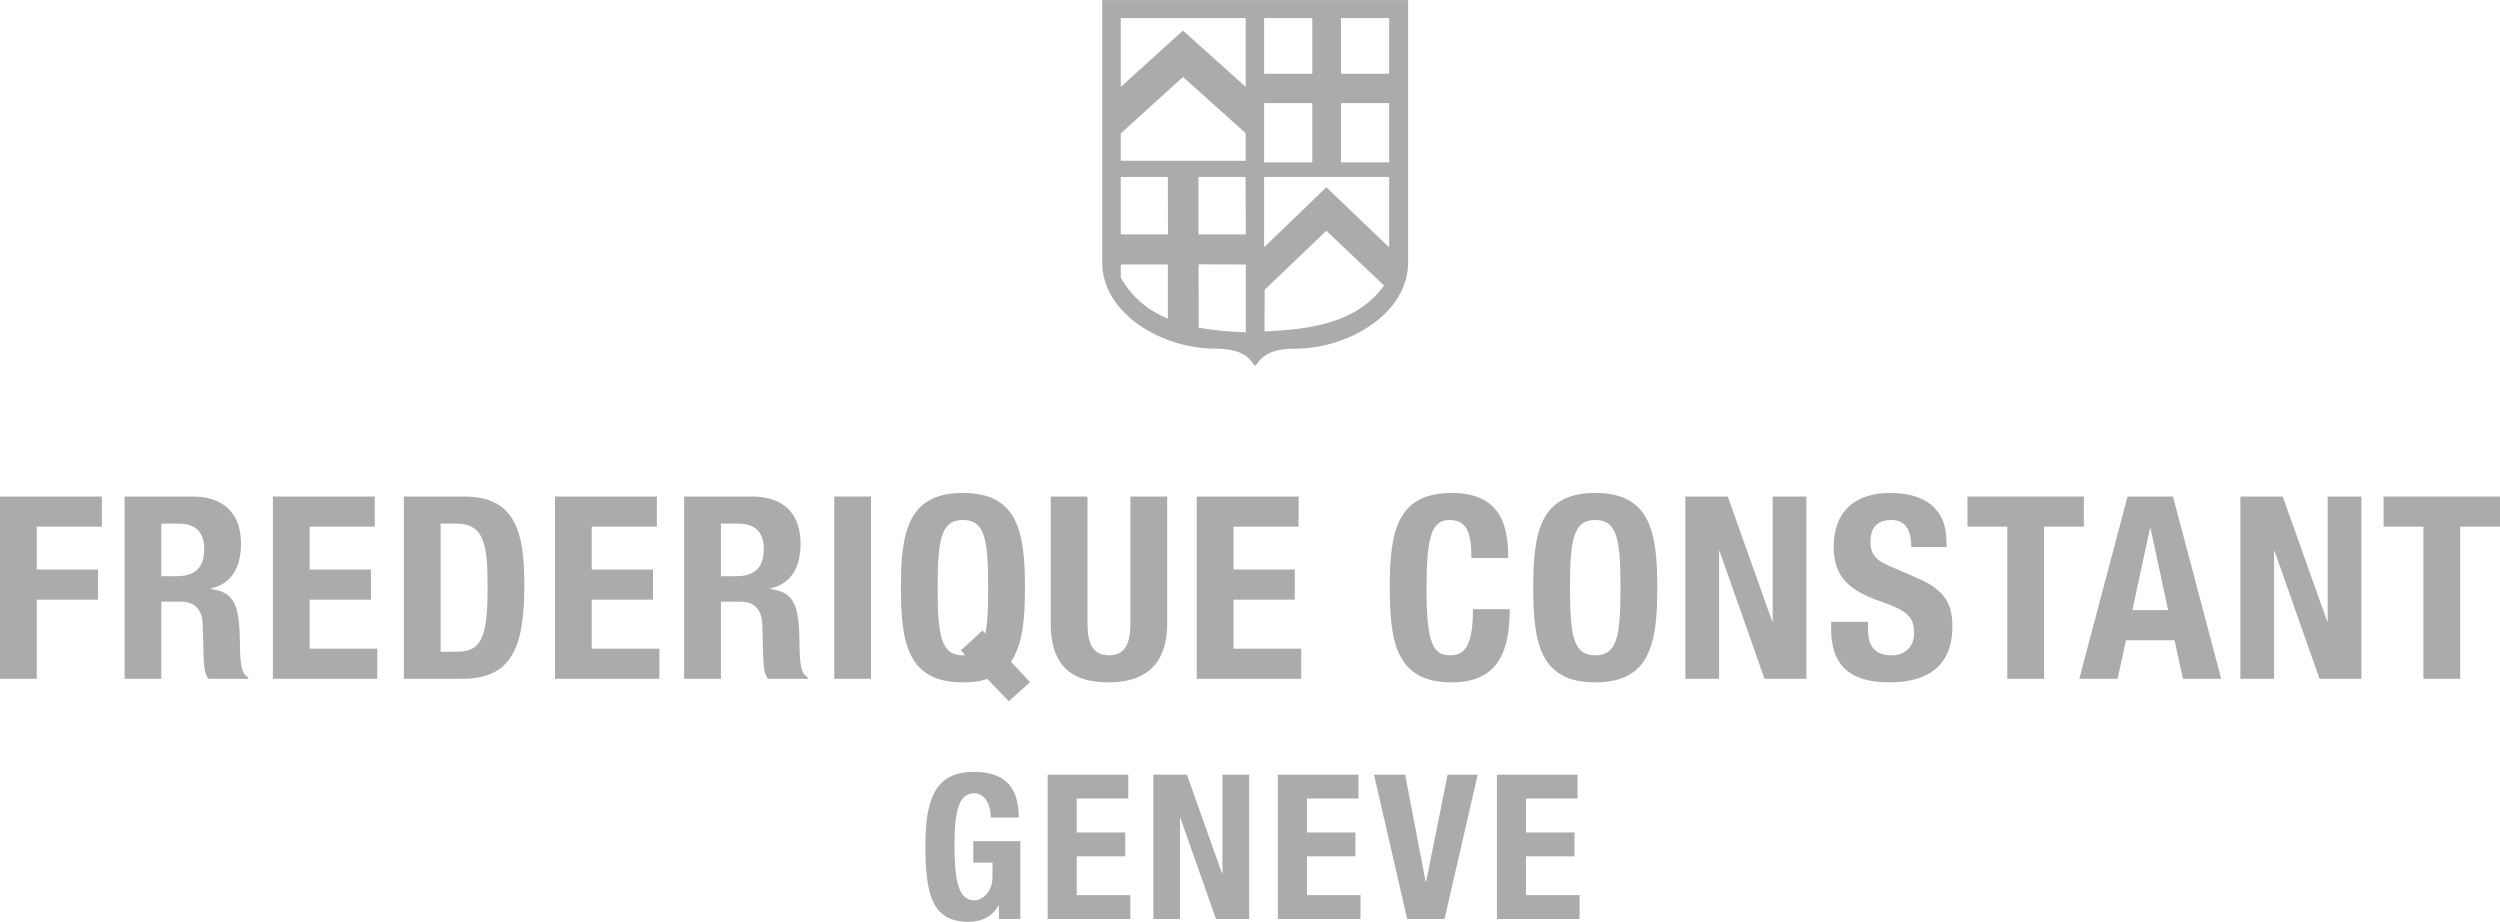 <?xml version="1.0" encoding="UTF-8" standalone="no"?>
<!-- Created with Inkscape (http://www.inkscape.org/) -->

<svg
   xmlns:dc="http://purl.org/dc/elements/1.1/"
   xmlns:cc="http://creativecommons.org/ns#"
   xmlns:rdf="http://www.w3.org/1999/02/22-rdf-syntax-ns#"
   xmlns:svg="http://www.w3.org/2000/svg"
   xmlns="http://www.w3.org/2000/svg"
   xmlns:sodipodi="http://sodipodi.sourceforge.net/DTD/sodipodi-0.dtd"
   xmlns:inkscape="http://www.inkscape.org/namespaces/inkscape"
   version="1.1"
   width="564.075"
   height="207.988"
   id="svg2"
   xml:space="preserve"
   inkscape:version="0.48.4 r9939"
   sodipodi:docname="frederique-constant.svg"><sodipodi:namedview
     pagecolor="#ffffff"
     bordercolor="#666666"
     borderopacity="1"
     objecttolerance="10"
     gridtolerance="10"
     guidetolerance="10"
     inkscape:pageopacity="0"
     inkscape:pageshadow="2"
     inkscape:window-width="1288"
     inkscape:window-height="713"
     id="namedview61"
     showgrid="false"
     inkscape:zoom="1.1783546"
     inkscape:cx="206.82592"
     inkscape:cy="185.88409"
     inkscape:window-x="0"
     inkscape:window-y="0"
     inkscape:window-maximized="0"
     inkscape:current-layer="svg2" /><defs
     id="defs6"><clipPath
       id="clipPath18"><path
         d="m 0,3.859 4510,0 0,1660 -4510,0 L 0,3.859 z"
         id="path20" /></clipPath></defs><path
     inkscape:connector-curvature="0"
     style="fill:#ababad;fill-opacity:1;fill-rule:nonzero;stroke:none"
     id="path22"
     d="m 0,112.029 22.983,0 0,6.797 -14.688,0 0,9.677 13.824,0 0,6.797 -13.824,0 0,17.857 L 0,153.156 0,112.029" /><path
     inkscape:connector-curvature="0"
     style="fill:#ababad;fill-opacity:1;fill-rule:nonzero;stroke:none"
     id="path24"
     d="m 36.403,118.135 3.917,0 c 3.745,0 5.761,1.9 5.761,5.703 0,4.435 -2.247,6.163 -6.222,6.163 l -3.455,0 0,-11.865 z m -8.295,35.022 8.295,0 0,-17.396 4.436,0 c 3.34,0 4.781,1.959 4.896,5.184 l 0.231,7.893 c 0.058,1.613 0.231,3.167 1.037,4.32 l 8.985,0 0,-0.347 c -1.554,-0.806 -1.785,-3.052 -1.843,-7.372 C 54.029,136.74 53.164,133.629 47.52,132.88 l 0,-0.115 c 4.665,-0.979 6.854,-4.665 6.854,-10.137 0,-7.027 -4.147,-10.599 -10.944,-10.599 l -15.322,0 0,41.127" /><path
     inkscape:connector-curvature="0"
     style="fill:#ababad;fill-opacity:1;fill-rule:nonzero;stroke:none"
     id="path26"
     d="m 84.557,112.029 0,6.797 -14.688,0 0,9.677 13.824,0 0,6.797 -13.824,0 0,11.059 15.264,0 0,6.798 -23.559,0 0,-41.127 22.982,0" /><path
     inkscape:connector-curvature="0"
     style="fill:#ababad;fill-opacity:1;fill-rule:nonzero;stroke:none"
     id="path28"
     d="m 99.416,118.135 3.514,0 c 6.336,0 7.085,4.781 7.085,14.112 0,11.174 -1.152,14.804 -6.912,14.804 l -3.687,0 0,-28.916 z m -8.294,35.022 13.076,0 c 11.002,0 14.112,-6.566 14.112,-21.14 0,-12.096 -2.074,-19.987 -13.594,-19.987 l -13.594,0 0,41.127" /><path
     inkscape:connector-curvature="0"
     style="fill:#ababad;fill-opacity:1;fill-rule:nonzero;stroke:none"
     id="path30"
     d="m 148.204,112.029 0,6.797 -14.689,0 0,9.677 13.825,0 0,6.797 -13.825,0 0,11.059 15.264,0 0,6.798 -23.558,0 0,-41.127 22.983,0" /><path
     inkscape:connector-curvature="0"
     style="fill:#ababad;fill-opacity:1;fill-rule:nonzero;stroke:none"
     id="path32"
     d="m 162.66,118.135 3.916,0 c 3.745,0 5.761,1.9 5.761,5.703 0,4.435 -2.248,6.163 -6.221,6.163 l -3.456,0 0,-11.865 z m -8.294,35.022 8.294,0 0,-17.396 4.435,0 c 3.341,0 4.781,1.959 4.896,5.184 l 0.23,7.893 c 0.059,1.613 0.231,3.167 1.038,4.32 l 8.986,0 0,-0.347 c -1.556,-0.806 -1.786,-3.052 -1.844,-7.372 -0.115,-8.698 -0.979,-11.809 -6.625,-12.558 l 0,-0.115 c 4.666,-0.979 6.855,-4.665 6.855,-10.137 0,-7.027 -4.146,-10.599 -10.944,-10.599 l -15.321,0 0,41.127" /><path
     inkscape:connector-curvature="0"
     style="fill:#ababad;fill-opacity:1;fill-rule:nonzero;stroke:none"
     id="path34"
     d="m 188.234,153.156 8.295,0 0,-41.127 -8.295,0 0,41.127 z" /><path
     inkscape:connector-curvature="0"
     style="fill:#ababad;fill-opacity:1;fill-rule:nonzero;stroke:none"
     id="path36"
     d="m 245.374,112.029 0,28.686 c 0,4.089 0.979,7.141 4.838,7.141 3.86,0 4.84,-3.052 4.84,-7.141 l 0,-28.686 8.294,0 0,28.686 c 0,10.482 -6.394,13.248 -13.134,13.248 -6.739,0 -13.133,-2.247 -13.133,-13.248 l 0,-28.686 8.295,0" /><path
     inkscape:connector-curvature="0"
     style="fill:#ababad;fill-opacity:1;fill-rule:nonzero;stroke:none"
     id="path38"
     d="m 293.009,112.029 0,6.797 -14.689,0 0,9.677 13.825,0 0,6.797 -13.825,0 0,11.059 15.265,0 0,6.798 -23.559,0 0,-41.127 22.983,0" /><path
     inkscape:connector-curvature="0"
     style="fill:#ababad;fill-opacity:1;fill-rule:nonzero;stroke:none"
     id="path40"
     d="m 332.002,125.911 c 0,-5.991 -1.21,-8.583 -4.954,-8.583 -4.205,0 -5.184,4.205 -5.184,15.84 0,12.441 1.729,14.688 5.299,14.688 2.995,0 5.183,-1.554 5.183,-10.425 l 8.296,0 c 0,8.871 -2.189,16.531 -13.076,16.531 -12.441,0 -13.996,-8.872 -13.996,-21.37 0,-12.499 1.555,-21.37 13.996,-21.37 11.866,0 12.73,8.698 12.73,14.688 l -8.294,0" /><path
     inkscape:connector-curvature="0"
     style="fill:#ababad;fill-opacity:1;fill-rule:nonzero;stroke:none"
     id="path42"
     d="m 354.235,132.593 c 0,-11.002 0.807,-15.264 5.702,-15.264 4.896,0 5.702,4.262 5.702,15.264 0,11.06 -0.806,15.264 -5.702,15.264 -4.895,0 -5.702,-4.204 -5.702,-15.264 z m -8.295,0 c 0,12.498 1.556,21.37 13.998,21.37 12.441,0 13.996,-8.872 13.996,-21.37 0,-12.499 -1.555,-21.37 -13.996,-21.37 -12.441,0 -13.998,8.871 -13.998,21.37" /><path
     inkscape:connector-curvature="0"
     style="fill:#ababad;fill-opacity:1;fill-rule:nonzero;stroke:none"
     id="path44"
     d="m 389.832,112.029 10.023,28.166 0.114,0 0,-28.166 7.604,0 0,41.127 -9.446,0 -10.137,-28.801 -0.115,0 0,28.801 -7.604,0 0,-41.127 9.562,0" /><path
     inkscape:connector-curvature="0"
     style="fill:#ababad;fill-opacity:1;fill-rule:nonzero;stroke:none"
     id="path46"
     d="m 421.454,140.311 0,1.21 c 0,3.859 1.095,6.335 5.473,6.335 2.535,0 4.952,-1.612 4.952,-5.067 0,-3.745 -1.9,-5.127 -7.372,-7.029 -7.372,-2.534 -10.771,-5.587 -10.771,-12.441 0,-8.006 4.896,-12.096 12.729,-12.096 7.374,0 12.731,3.168 12.731,11.059 l 0,1.152 -7.949,0 c 0,-3.858 -1.325,-6.105 -4.492,-6.105 -3.745,0 -4.724,2.361 -4.724,4.781 0,2.535 0.749,4.089 4.263,5.587 l 6.394,2.765 c 6.22,2.708 7.834,5.875 7.834,10.886 0,8.699 -5.3,12.615 -14.286,12.615 -9.387,0 -13.074,-4.378 -13.074,-11.98 l 0,-1.671 8.294,0" /><path
     inkscape:connector-curvature="0"
     style="fill:#ababad;fill-opacity:1;fill-rule:nonzero;stroke:none"
     id="path48"
     d="m 470.184,112.029 0,6.797 -8.986,0 0,34.331 -8.294,0 0,-34.331 -8.986,0 0,-6.797 26.266,0" /><path
     inkscape:connector-curvature="0"
     style="fill:#ababad;fill-opacity:1;fill-rule:nonzero;stroke:none"
     id="path50"
     d="m 485.105,119.172 0.115,0 3.975,18.489 -8.064,0 3.974,-18.489 z m -15.955,33.984 8.64,0 1.9,-8.698 10.945,0 1.901,8.698 8.639,0 -10.886,-41.127 -10.251,0 -10.887,41.127" /><path
     inkscape:connector-curvature="0"
     style="fill:#ababad;fill-opacity:1;fill-rule:nonzero;stroke:none"
     id="path52"
     d="m 515.056,112.029 10.024,28.166 0.115,0 0,-28.166 7.604,0 0,41.127 -9.447,0 -10.136,-28.801 -0.116,0 0,28.801 -7.603,0 0,-41.127 9.56,0" /><path
     inkscape:connector-curvature="0"
     style="fill:#ababad;fill-opacity:1;fill-rule:nonzero;stroke:none"
     id="path54"
     d="m 564.074,112.029 0,6.797 -8.984,0 0,34.331 -8.295,0 0,-34.331 -8.986,0 0,-6.797 26.265,0" /><path
     inkscape:connector-curvature="0"
     style="fill:#ababad;fill-opacity:1;fill-rule:nonzero;stroke:none"
     id="path56"
     d="m 223.566,184.459 c 0,-2.416 -1.094,-5.473 -3.739,-5.473 -3.192,0 -4.469,3.285 -4.469,11.4 0,7.844 0.73,12.769 4.514,12.769 1.551,0 4.059,-1.688 4.059,-5.199 l 0,-3.329 -4.332,0 0,-4.834 10.625,0 0,17.556 -4.832,0 0,-3.01 -0.091,0 c -1.551,2.554 -3.786,3.647 -6.84,3.647 -8.072,0 -9.668,-6.019 -9.668,-17.281 0,-10.945 2.554,-16.554 10.944,-16.554 7.205,0 10.124,3.694 10.124,10.306 l -6.294,0" /><path
     inkscape:connector-curvature="0"
     style="fill:#ababad;fill-opacity:1;fill-rule:nonzero;stroke:none"
     id="path58"
     d="m 254.575,174.791 0,5.38 -11.629,0 0,7.662 10.945,0 0,5.381 -10.945,0 0,8.755 12.084,0 0,5.381 -18.65,0 0,-32.559 18.195,0" /><path
     inkscape:connector-curvature="0"
     style="fill:#ababad;fill-opacity:1;fill-rule:nonzero;stroke:none"
     id="path60"
     d="m 267.798,174.791 7.935,22.297 0.091,0 0,-22.297 6.019,0 0,32.559 -7.478,0 -8.026,-22.8 -0.091,0 0,22.8 -6.019,0 0,-32.559 7.569,0" /><path
     inkscape:connector-curvature="0"
     style="fill:#ababad;fill-opacity:1;fill-rule:nonzero;stroke:none"
     id="path62"
     d="m 306.511,174.791 0,5.38 -11.627,0 0,7.662 10.945,0 0,5.381 -10.945,0 0,8.755 12.085,0 0,5.381 -18.651,0 0,-32.559 18.194,0" /><path
     inkscape:connector-curvature="0"
     style="fill:#ababad;fill-opacity:1;fill-rule:nonzero;stroke:none"
     id="path64"
     d="m 317.044,174.791 4.607,24.079 0.136,0 4.832,-24.079 6.796,0 -7.479,32.559 -8.438,0 -7.478,-32.559 7.021,0" /><path
     inkscape:connector-curvature="0"
     style="fill:#ababad;fill-opacity:1;fill-rule:nonzero;stroke:none"
     id="path66"
     d="m 355.94,174.791 0,5.38 -11.626,0 0,7.662 10.944,0 0,5.381 -10.944,0 0,8.755 12.085,0 0,5.381 -18.651,0 0,-32.559 18.192,0" /><path
     inkscape:connector-curvature="0"
     style="fill:#ababad;fill-opacity:1;fill-rule:nonzero;stroke:none"
     id="path68"
     d="m 228.094,149.298 c 0.01,-0.015 0.016,-0.031 0.026,-0.046 2.681,-3.915 3.141,-9.714 3.141,-16.659 0,-12.499 -1.555,-21.37 -13.996,-21.37 -12.443,0 -13.996,8.871 -13.996,21.37 0,12.498 1.554,21.37 13.996,21.37 1.095,0 2.074,-0.058 2.938,-0.174 0.919,-0.114 1.78,-0.344 2.527,-0.63 0.002,-0.002 0.005,-0.002 0.006,-0.002 l 4.896,5.068 4.775,-4.326 -4.314,-4.601 z M 217.265,147.856 c -4.896,0 -5.702,-4.204 -5.702,-15.264 0,-11.002 0.806,-15.264 5.702,-15.264 4.896,0 5.702,4.262 5.702,15.264 0,4.57 -0.144,7.953 -0.65,10.369 l -0.645,-0.699 -4.86,4.481 0.998,1.081 c -0.18,0.014 -0.354,0.031 -0.545,0.031" /><path
     inkscape:connector-curvature="0"
     style="fill:#ababad;fill-opacity:1;fill-rule:nonzero;stroke:none"
     id="path70-0"
     d="m 248.688,0.015 0,59.156 c 0,11.723 13.738,19.545 25.531,19.5 7.729,-0.03 8.211,3.572 8.969,3.812 l 0.031,0 c 0.755,-0.24 1.241,-3.842 8.969,-3.812 11.791,0.045 25.531,-7.778 25.531,-19.5 l 0,-59.156 -34.5,0 -34.531,0 z m 4.281,4.062 28,0 c 0.061,0 0.094,0.031 0.094,0.094 l 0,15.344 c 0,0.061 -0.018,0.071 -0.062,0.031 l -14,-12.562 c -0.044,-0.041 -0.142,-0.041 -0.188,0 l -13.875,12.562 c -0.045,0.04 -0.062,0.031 -0.062,-0.031 l 0,-15.344 c 0,-0.062 0.033,-0.094 0.094,-0.094 z m 32.344,0 10.656,0 c 0.061,0 0.125,0.031 0.125,0.094 l 0,12.375 c 0,0.061 -0.064,0.094 -0.125,0.094 l -10.656,0 c -0.062,0 -0.094,-0.033 -0.094,-0.094 l 0,-12.375 c 0,-0.062 0.031,-0.094 0.094,-0.094 z m 17.344,0 10.656,0 c 0.064,0 0.125,0.031 0.125,0.094 l 0,12.375 c 0,0.061 -0.061,0.094 -0.125,0.094 l -10.656,0 c -0.061,0 -0.094,-0.033 -0.094,-0.094 l 0,-12.375 c 0,-0.062 0.033,-0.094 0.094,-0.094 z m -35.75,13.344 c 0.03,-1.62e-4 0.072,0.011 0.094,0.031 l 14,12.531 c 0.045,0.041 0.064,0.126 0.062,0.188 l 0,6 c 0,0.064 -0.033,0.094 -0.094,0.094 l -28,0 c -0.061,0 -0.094,-0.03 -0.094,-0.094 l 0,-5.938 c 0,-0.062 0.018,-0.145 0.062,-0.188 l 13.875,-12.594 c 0.022,-0.021 0.063,-0.031 0.094,-0.031 z m 18.406,5.844 10.656,0 c 0.061,0 0.125,0.061 0.125,0.125 l 0,13.125 c 0,0.062 -0.064,0.125 -0.125,0.125 l -10.656,0 c -0.062,0 -0.094,-0.062 -0.094,-0.125 l 0,-13.125 c 0,-0.064 0.031,-0.125 0.094,-0.125 z m 17.344,0 10.656,0 c 0.064,0 0.125,0.061 0.125,0.125 l 0,13.125 c 0,0.062 -0.061,0.125 -0.125,0.125 l -10.656,0 c -0.061,0 -0.094,-0.062 -0.094,-0.125 l 0,-13.125 c 0,-0.064 0.033,-0.125 0.094,-0.125 z m -49.688,16.656 10.406,0 c 0.061,0 0.125,0.061 0.125,0.125 l 0.031,12.719 c 0,0.062 -0.031,0.125 -0.094,0.125 l -10.469,0 c -0.061,0 -0.094,-0.064 -0.094,-0.125 l 0,-12.719 c 0,-0.064 0.033,-0.125 0.094,-0.125 z m 17.562,0 10.406,0 c 0.062,0 0.094,0.061 0.094,0.125 l 0.062,12.719 c 0,0.062 -0.064,0.125 -0.125,0.125 l -10.438,0 c -0.062,0 -0.125,-0.064 -0.125,-0.125 l 0,-12.719 c 0,-0.064 0.062,-0.125 0.125,-0.125 z m 14.781,0 28,0 c 0.061,0 0.125,0.061 0.125,0.125 l 0,15.656 c 0,0.061 -0.045,0.074 -0.094,0.031 l -14,-13.406 c -0.044,-0.041 -0.113,-0.043 -0.156,0 l -13.906,13.406 c -0.048,0.044 -0.062,0.03 -0.062,-0.031 l 0,-15.656 c 0,-0.064 0.031,-0.125 0.094,-0.125 z m 13.969,12.188 c 0.029,0 0.041,0.009 0.062,0.031 l 12.938,12.281 c -5.942,8.266 -16.201,9.935 -26.969,10.344 l 0.031,-9.25 c 0,-0.061 0.019,-0.146 0.062,-0.188 l 13.781,-13.188 c 0.022,-0.022 0.064,-0.031 0.094,-0.031 z m -28.75,7.531 10.438,0.031 c 0.062,0 0.125,0.033 0.125,0.094 l 0,15.219 c -3.65,-0.14 -7.24,-0.422 -10.625,-1.062 l -0.031,-14.156 c 0,-0.062 0.031,-0.125 0.094,-0.125 z m -17.562,0.031 10.438,0 c 0.062,0 0.094,0.033 0.094,0.094 l 0,12.156 c -4.357,-1.824 -8.035,-4.725 -10.625,-9.281 l 0,-2.875 c 0,-0.061 0.033,-0.094 0.094,-0.094 z" /></svg>